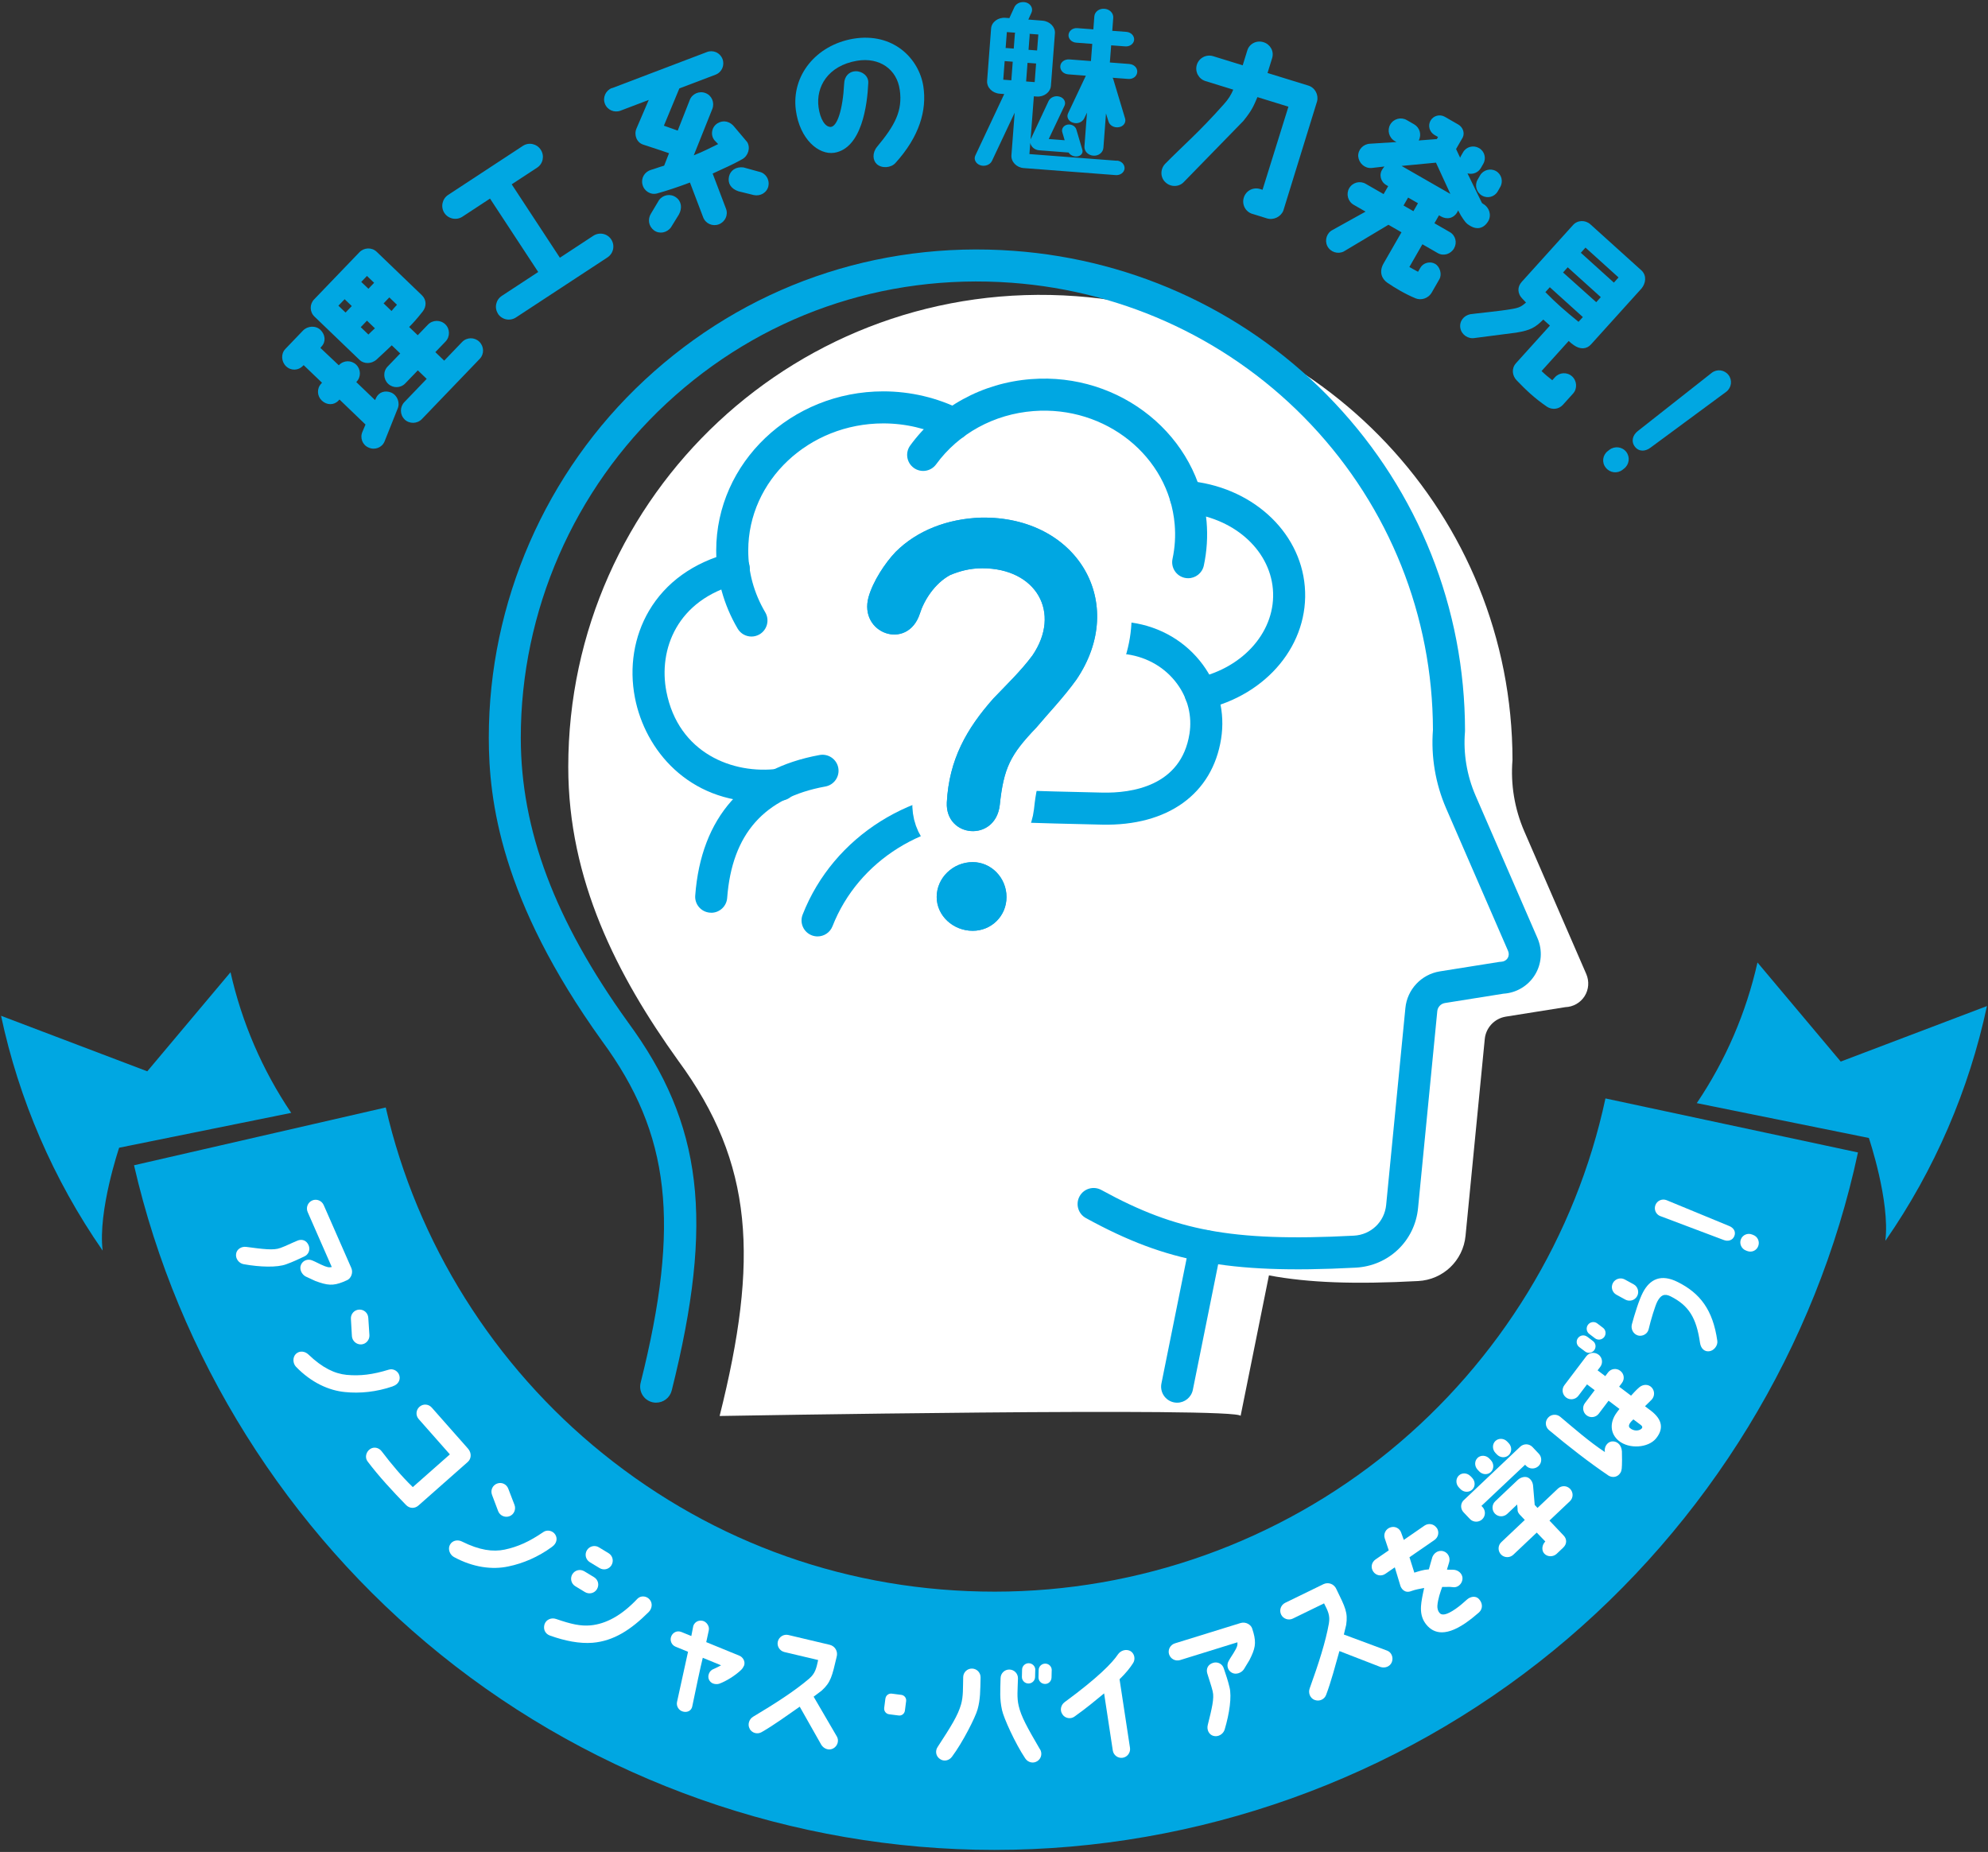 <?xml version="1.0" encoding="UTF-8"?>
<svg id="_レイヤー_1" data-name="レイヤー_1" xmlns="http://www.w3.org/2000/svg" version="1.1" viewBox="0 0 453 422">
  <rect x="0" y="0" width="453" height="422" fill="#333333" stroke="none"/>
  <!-- Generator: Adobe Illustrator 29.6.1, SVG Export Plug-In . SVG Version: 2.1.1 Build 9)  -->
  <defs>
    <style>
      .st0 {
        fill: #2ca6df;
      }

      .st1 {
        fill: #00a7e2;
      }

      .st2 {
        fill: none;
        stroke: #fff;
        stroke-width: 15.71px;
      }

      .st3 {
        fill: #fff;
      }
    </style>
  </defs>
  <g>
    <path class="st1" d="M83.29,96.74l-5.93-5.7-.26.27c-1.04,1.08-2.67,1.03-3.78-.04-1.08-1.04-1.18-2.75-.11-3.87l.17-.18-4.19-4.02-.17.18c-1.04,1.08-2.72,1.15-3.84.08-1.08-1.04-1.21-2.84-.17-3.93l4.02-4.19c1.07-1.11,2.9-1.21,3.99-.17,1.11,1.07,1.29,2.69.25,3.78l-.26.33,4.19,3.96.06-.06c1.07-1.11,2.78-1.15,3.9-.08,1.08,1.04,1.15,2.78.08,3.9l-.06.06,4.28,4.11.23-.48c.62-1.37,2.09-1.81,3.49-1.22,1.4.65,2.03,2.35,1.4,3.72l-2.96,7.42c-.59,1.4-2.23,2.02-3.64,1.37-1.4-.59-2.02-2.23-1.37-3.64l.68-1.61ZM92.19,95.56c-1.08-1.04-1.12-2.81-.05-3.93l5.09-5.3-2.02-1.94-2.87,2.98c-1.07,1.11-2.81,1.12-3.9.08-1.11-1.07-1.18-2.81-.11-3.93l2.87-2.98-1.93-1.85c-.98.96-2.35,2.2-3.45,3.23-1.25,1.12-2.96.98-3.87.11l-10.3-9.9c-1.11-1.07-1.12-2.81-.08-3.9,4.54-4.73,7.18-7.47,10.33-10.75,1.04-1.08,2.81-1.18,3.93-.11l10.3,9.9c1.08,1.04,1.11,2.58.16,3.75-1.33,1.68-2.25,2.7-3.06,3.49l1.96,1.88,2.32-2.41c1.07-1.11,2.84-1.15,3.96-.08,1.08,1.04,1.12,2.81.05,3.93l-2.32,2.41,2.02,1.94,4.08-4.25c1.07-1.11,2.81-1.12,3.9-.08,1.11,1.07,1.18,2.81.11,3.93l-13.17,13.71c-1.07,1.11-2.84,1.15-3.96.08ZM78.74,71.22l1.42-1.48-1.63-1.56-1.42,1.48,1.63,1.56ZM85.43,74.81l-1.81-1.74-1.42,1.48,1.75,1.68c.35-.36,1.07-1.06,1.48-1.42ZM83.95,65.8l1.3-1.36-1.63-1.56-1.3,1.36,1.63,1.56ZM89.22,70.86c.32-.39.89-1.05,1.24-1.41l-1.75-1.68-1.3,1.36,1.81,1.74Z"/>
    <path class="st1" d="M113.48,71.48c-.89-1.36-.49-3.18.88-4.07l8.28-5.43-10.98-16.73-6.29,4.13c-1.36.89-3.21.51-4.11-.85-.89-1.36-.51-3.21.85-4.11l17.04-11.18c1.36-.89,3.18-.49,4.07.88.89,1.36.54,3.19-.82,4.08l-5.8,3.8,10.98,16.73,7.61-5c1.36-.89,3.19-.54,4.08.82.92,1.4.51,3.21-.85,4.11l-20.85,13.68c-1.36.89-3.19.54-4.11-.85Z"/>
    <path class="st1" d="M139.45,20.09l21.63-8.23c1.44-.55,3.01.15,3.56,1.6.53,1.41-.15,3.01-1.6,3.56l-8.24,3.13-3.52,8.49,3.15,1.12,2.75-6.99c.54-1.41,2.19-2.13,3.61-1.55,1.41.54,2.07,2.16,1.54,3.57l-4.24,10.6c2.07-.79,4.15-1.89,5.55-2.56l-.82-.85c-.99-1.19-.67-3.05.67-3.88,1.3-.81,2.89-.52,3.99.98l2.77,3.28c.81,1.3.25,3.12-1.07,3.89-2.25,1.26-4.05,2.03-6.79,3.3l3.04,8c.55,1.44-.19,3.02-1.64,3.57-1.41.53-3.01-.15-3.56-1.6l-3.01-7.93c-2.54.97-5.35,1.9-7.46,2.48-1.49.43-3.02-.55-3.36-2.03-.38-1.47.5-2.92,1.99-3.35.69-.17,1.65-.58,2.95-.94l1.11-2.84s-3.59-1.23-5.89-1.96c-1.47-.47-2.13-2.19-1.55-3.61l2.82-6.57-6.44,2.45c-1.41.53-3.01-.15-3.56-1.6-.54-1.41.19-3.02,1.6-3.56ZM148.37,48.61l1.8-3.01c.91-1.24,2.63-1.54,3.88-.62,1.23.87,1.46,2.44.64,3.91l-1.8,2.92c-.91,1.24-2.62,1.58-3.84.7-1.24-.91-1.55-2.54-.68-3.9ZM175.1,42.38c-.32,1.51-1.82,2.39-3.33,2.07l-3.5-.86c-1.74-.59-2.48-1.83-2.16-3.33.3-1.45,1.62-2.32,3.31-2.11l3.54.98c1.49.28,2.45,1.75,2.13,3.26Z"/>
    <path class="st1" d="M205.01,20.42c-.62-4.55-4.53-7.46-9.76-6.57-6.59,1.14-9.36,5.92-8.73,10.6.37,2.69,1.5,4.54,2.8,4.47,1.42-.13,2.72-3.76,3.04-9.93.06-1.53,1.06-2.7,2.58-2.76,1.6-.03,3.01,1.14,2.91,2.68-.21,4.94-1.47,14.89-7.74,15.9-3.59.55-7.87-3.1-8.76-9.69-1.05-7.91,4.61-14.83,13.05-16.29,9.15-1.53,15.03,4.54,16,10.85.83,5.41-.87,11.42-6.36,17.46-1.01,1.13-3.1,1.28-4.23.27-.93-.83-1.11-2.53.03-3.94,4.03-4.85,5.89-8.17,5.18-13.05Z"/>
    <path class="st1" d="M254.48,36.59c1.05.08,1.84.89,1.77,1.82-.07.89-.97,1.57-2.02,1.49l-20.96-1.6c-1.63-.12-2.91-1.44-2.8-2.93l.74-9.69-5.18,11c-.44.9-1.64,1.33-2.67.97s-1.54-1.38-1.1-2.24l6.57-13.98-1.05-.08c-1.68-.13-2.96-1.44-2.85-2.94l.91-11.93c.11-1.44,1.57-2.55,3.26-2.42l.9.07,1.14-2.49c.44-.95,1.64-1.38,2.73-1.06,1.08.36,1.59,1.43,1.15,2.34l-.7,1.54,3.21.25c1.68.13,2.96,1.44,2.85,2.89l-.91,11.93c-.11,1.49-1.58,2.6-3.26,2.47l-.63-.05-.74,9.79c.06-.09.06-.14.12-.22l3.98-8.51c.44-.86,1.53-1.29,2.51-.98.99.26,1.5,1.24,1.12,2.05l-3.6,7.6,3.63.28-.55-1.87c-.21-.77.33-1.52,1.19-1.69.91-.17,1.83.37,2.03,1.14l1.35,4.56c.26.77-.32,1.48-1.23,1.55-.75.08-1.51-.3-1.89-.89l-6.69-.51c-1.11-.08-1.9-.85-2.04-1.7l-.2,2.56,19.91,1.52ZM228.93,13.92l-.32,4.24,1.84.14.32-4.24-1.74-.13q-.05,0-.11,0ZM231.33,7.45l-1.9-.14-.28,3.63q.05,0,.11,0l1.74.13.25-3.26c.01-.14.02-.28.08-.37ZM233.82,18.56l1.95.15.32-4.24-1.95-.15-.32,4.24ZM236.32,11.49l.28-3.63-2-.15c.04.1.03.24.02.38l-.25,3.26,1.95.15ZM257.37,14.59c1.05.08,1.84.89,1.77,1.82-.07.98-.97,1.66-2.03,1.58l-3.58-.27c.05.1.09.19.14.29l2.71,9.02c.25.91-.4,1.8-1.42,1.95-1.07.2-2.14-.4-2.39-1.35l-.55-1.78-.59,7.83c-.08,1.07-1.1,1.89-2.31,1.79-1.21-.09-2.09-1.05-2.01-2.12l.58-7.69-.63,1.31c-.44.9-1.58,1.33-2.56.98-1.04-.31-1.54-1.29-1.11-2.15l4.04-8.55-4-.31c-1.11-.08-1.89-.89-1.82-1.87.07-.93.97-1.61,2.08-1.53l4.9.37.3-3.91-3.69-.28c-1-.08-1.79-.89-1.72-1.77.07-.93.97-1.61,1.97-1.54l3.69.28.22-2.94c.08-1.07,1.09-1.84,2.3-1.75,1.21.09,2.1,1,2.01,2.08l-.22,2.94,3.21.24c1.05.08,1.84.89,1.77,1.82-.07.89-.97,1.57-2.02,1.49l-3.21-.24-.3,3.91,4.48.34Z"/>
    <path class="st1" d="M287.69,43.25l5.9-18.94-7.06-2.18c-.92,2.12-1.22,2.95-3.21,5.43l-13.56,13.91c-1.11,1.19-3.04,1.2-4.21.05-1.19-1.11-1.18-2.99-.07-4.17,4.08-4.16,7.61-7.09,13.37-13.57,1.06-1.16,1.68-2.19,2.17-3.35l-6.34-1.96c-1.56-.48-2.44-2.15-1.96-3.71.48-1.56,2.15-2.44,3.71-1.96l6.74,2.08c.27-.88.81-2.63,1.05-3.39.48-1.56,2.13-2.36,3.68-1.88,1.56.48,2.46,2.07,1.98,3.63l-1.05,3.39,9.3,2.87c1.52.47,2.37,2.09,1.99,3.59l-7.69,24.9c-.56,1.4-2.22,2.24-3.74,1.77l-3.31-1.02c-1.6-.49-2.44-2.15-1.96-3.71.48-1.56,2.11-2.45,3.71-1.96l.56.17Z"/>
    <path class="st1" d="M309.49,35.65c-.08-1.54,1.14-2.82,2.67-2.9l6.05-.38-.4-.23c-1.3-.75-1.77-2.46-1.02-3.76.77-1.34,2.46-1.77,3.76-1.02l1.67.96c1.3.75,1.77,2.37,1.06,3.69l4.13-.32.27-.47-.83-.48c-1.14-.7-1.52-2.13-.88-3.25.67-1.16,2.13-1.52,3.25-.88l3.08,1.77c.98.56,1.54,1.85,1.01,2.94l-1.52,2.64.93,1.98c.06-.11.09-.24.13-.31l.54-.94c.73-1.27,2.36-1.68,3.63-.95,1.27.73,1.7,2.32.97,3.59l-.54.94c-.62,1.09-1.9,1.56-3.06,1.23l3.3,6.76.31.22c1.34.77,1.93,2.51,1.12,3.92-1.1,1.83-2.71,1.87-3.94,1.16l-.36-.21c-.72-.42-1.02-.83-1.91-2.21l-.66-1.2c-.06.11-.09.24-.15.35-.87,1.52-2.42,1.79-3.76,1.02l-.44-.25-1.04,1.81,3.51,2.02c1.3.75,1.71,2.38.97,3.69-.77,1.34-2.41,1.84-3.71,1.1l-3.51-2.02-2.97,5.18c.62.35,1.38.79,1.98,1.09l.54-.94c.64-1.12,2.22-1.52,3.34-.87,1.12.65,1.62,2.38.98,3.5l-1.73,3.01c-.83,1.45-2.5,1.84-3.67,1.36-2.34-.96-4.71-2.37-6.47-3.57-1.24-.86-1.95-2.47-.85-4.39l4.08-7.1-2.97-1.71-10.19,6.09c-1.35.67-3.02.14-3.73-1.23-.67-1.35-.14-3.02,1.21-3.69l7.5-4.17-2.72-1.56c-1.3-.75-1.77-2.46-1.02-3.76.77-1.34,2.46-1.77,3.76-1.02l4.09,2.35,1.04-1.81-.43-.25c-1.3-.75-1.73-2.44-.84-3.66.08-.14.31-.45.43-.57l-2.94.34c-1.56.12-2.89-1.08-3.03-2.61ZM319.37,37.81l11.12,6.38-3.28-7.13-7.85.75ZM323.11,46.31l-2.25-1.29-1.04,1.81,2.25,1.29,1.04-1.81ZM341.85,42.62l-.56.98c-.73,1.27-2.32,1.7-3.59.97s-1.74-2.35-1.01-3.61l.56-.98c.73-1.27,2.38-1.72,3.65-.99,1.27.73,1.68,2.36.95,3.63Z"/>
    <path class="st1" d="M345.4,82.81l7.78-8.62c-.37-.34-1.15-1.04-1.52-1.37-1.8,1.81-2.95,2.46-6.18,2.98l-9.43,1.22c-1.49.28-3-.73-3.28-2.23-.29-1.55.74-2.88,2.26-3.19.79-.13,7.03-.74,9.26-1.15,1.91-.3,2.39-.6,3.44-1.51-.22-.25-.72-.76-.78-.82-1.25-1.24-1.21-2.78-.2-3.89l11.7-12.96c1.04-1.15,2.81-1.18,3.96-.14.03.03,11.72,10.58,11.72,10.58,1.12,1.18.88,2.82-.06,4l-11.53,12.77c-1.01,1.12-2.48,1.19-3.92.17-.55-.39-.77-.58-1.17-.95l-6.18,6.85c.78.76,1.55,1.4,2.44,2.09l.62-.68c1.01-1.12,2.75-1.23,3.89-.2,1.12,1.01,1.24,2.81.23,3.92l-2.32,2.57c-.95,1.05-2.48,1.19-3.64.42-2.85-1.95-4.84-3.86-6.87-5.98-1.06-1.07-1.23-2.75-.2-3.89ZM359.7,73.33l.98-1.08-7.53-6.8-1.01,1.12c2.43,2.48,4.45,4.24,7.56,6.77ZM356.17,62.09l7.56,6.77,1.04-1.15-7.54-6.8-1.06,1.18ZM360.22,57.6l7.53,6.8,1.06-1.18-7.53-6.8-1.06,1.18Z"/>
    <path class="st1" d="M370.07,106.78l-.36.28c-1.19.92-2.89.69-3.81-.5-.95-1.17-.73-2.87.47-3.78l.36-.28c1.19-.92,2.92-.72,3.84.47s.69,2.89-.5,3.81ZM390.06,84.95c1.19-.92,2.89-.69,3.81.5.92,1.19.69,2.89-.5,3.81l-17.25,12.73c-1.19.92-2.66.99-3.58-.2s-.52-2.66.68-3.58l16.84-13.26Z"/>
  </g>
  <g>
    <path class="st3" d="M282.69,322.66l6.46-32.04h0c9.06,1.7,19.63,2.06,34,1.29,5.68-.29,10.26-4.66,10.8-10.32l4.38-44.83c.25-2.58,2.22-4.68,4.8-5.1l13.55-2.16c1.8-.06,3.44-.99,4.4-2.5.96-1.51,1.09-3.4.38-5.05l-14.12-32.51c-2.22-5.12-3.15-10.7-2.69-16.28-.06-55.65-43.38-101.54-99.42-105.67-63.1-4.64-115.74,45.16-115.74,107.27,0,25.72,11.08,47.47,25.07,66.95,17.22,23.41,18.35,45.33,9.42,80.95,0,0,118.72-2.09,118.72,0Z"/>
    <g>
      <g>
        <path class="st1" d="M270.75,131.76c-.25,0-.51-.03-.77-.08-1.97-.42-3.22-2.36-2.8-4.33.55-2.58.72-5.22.49-7.87-1.32-15.49-15.74-27.07-32.17-25.81-8.99.69-17.08,5.12-22.19,12.14-1.19,1.63-3.47,1.99-5.1.8-1.63-1.19-1.99-3.47-.8-5.1,6.37-8.75,16.41-14.27,27.53-15.12,20.4-1.58,38.34,13,40,32.47.29,3.37.07,6.74-.63,10.02-.37,1.71-1.88,2.88-3.56,2.88Z"/>
        <path class="st1" d="M273.58,161.71c-1.67,0-3.18-1.16-3.56-2.86-.44-1.97.8-3.92,2.77-4.36,10.79-2.41,18.05-10.92,17.26-20.24-.78-9.2-9.26-16.52-20.15-17.41-2.01-.16-3.5-1.93-3.34-3.94.16-2.01,1.91-3.5,3.94-3.34,14.46,1.18,25.74,11.31,26.82,24.07,1.11,13-8.54,24.77-22.94,27.98-.27.06-.54.09-.8.09Z"/>
        <path class="st1" d="M173.45,182.74c-16.57,0-26.46-11.8-28.77-23.75-1.35-6.95-.21-13.97,3.19-19.78,3.82-6.5,10.18-11.07,18.42-13.2,1.96-.5,3.94.67,4.45,2.62.5,1.95-.67,3.94-2.62,4.45-13.83,3.58-18.14,14.89-16.27,24.52,2.72,14.01,15.13,18.93,25.52,17.57,2-.26,3.83,1.15,4.09,3.15.26,2-1.15,3.83-3.15,4.09-1.68.22-3.3.32-4.86.32Z"/>
        <path class="st1" d="M171.24,145.05c-1.25,0-2.47-.64-3.15-1.8-3.2-5.43-4.89-11.58-4.89-17.8,0-20,17.08-36.27,38.08-36.27,6.18,0,12.32,1.45,17.74,4.18,1.8.91,2.52,3.1,1.62,4.9-.91,1.8-3.11,2.52-4.9,1.62-4.41-2.22-9.41-3.4-14.46-3.4-16.97,0-30.78,13-30.78,28.97,0,4.98,1.31,9.72,3.88,14.09,1.02,1.74.44,3.97-1.29,5-.58.34-1.22.51-1.85.51Z"/>
        <path class="st1" d="M162.06,207.97c-.09,0-.18,0-.28,0-2.01-.15-3.52-1.9-3.36-3.91,1.34-17.83,11.15-28.9,28.36-32.02,1.98-.35,3.88.96,4.24,2.94.36,1.98-.96,3.88-2.94,4.24-13.96,2.53-21.28,10.83-22.38,25.39-.14,1.92-1.74,3.38-3.64,3.38Z"/>
        <path class="st1" d="M186.29,213.38c-.44,0-.89-.08-1.33-.25-1.88-.74-2.8-2.85-2.06-4.73,7-17.86,25.18-29.29,45.32-28.45,6.63.28,17.39.55,23.01.66,6.59.14,17.92-1.43,19.81-13.4.64-4.03-.37-8.09-2.84-11.43-2.67-3.62-6.69-5.99-11.31-6.67-3.95-.29-7.53.76-10.06,2.99-1.88,1.66-2.98,3.84-3.09,6.14-.1,2.01-1.78,3.57-3.82,3.47-2.01-.1-3.57-1.8-3.47-3.82.2-4.3,2.18-8.3,5.56-11.28,4.05-3.56,9.58-5.26,15.58-4.77.07,0,.15.01.22.02,6.62.94,12.4,4.35,16.26,9.58,3.64,4.93,5.13,10.94,4.18,16.91-1.98,12.55-12.14,19.91-27.17,19.56-4.86-.1-15.96-.37-23.16-.67-17.02-.73-32.35,8.86-38.22,23.82-.56,1.44-1.94,2.32-3.4,2.32Z"/>
        <g>
          <path class="st1" d="M268.24,319.63c-.24,0-.48-.02-.73-.07-1.98-.4-3.25-2.32-2.86-4.3l6.46-32.04c.4-1.98,2.32-3.26,4.3-2.86,1.98.4,3.25,2.32,2.86,4.3l-6.46,32.04c-.35,1.73-1.87,2.93-3.57,2.93Z"/>
          <path class="st1" d="M149.52,319.63c-.29,0-.59-.04-.89-.11-1.96-.49-3.14-2.47-2.65-4.43,9.09-36.3,6.79-56.69-8.82-77.91-23.11-32.17-25.78-54.85-25.78-69.11,0-30.81,12.95-60.51,35.53-81.49,22.9-21.28,52.78-31.72,84.12-29.42,28.03,2.06,53.99,14.37,73.09,34.65,19.13,20.31,29.68,46.82,29.71,74.65,0,.1,0,.2-.01.3-.41,4.93.43,9.96,2.41,14.53l14.12,32.5c1.19,2.77.95,5.93-.65,8.45-1.56,2.46-4.2,4.01-7.1,4.19l-13.35,2.13c-.93.15-1.65.91-1.74,1.85l-4.38,44.84c-.71,7.5-6.7,13.23-14.25,13.61-14.88.79-25.64.37-34.86-1.36-9.03-1.7-16.97-4.67-26.58-9.94-1.77-.97-2.41-3.19-1.44-4.96s3.19-2.41,4.96-1.44c8.89,4.88,16.19,7.62,24.41,9.17,8.62,1.62,18.84,2,33.13,1.24,3.9-.2,6.99-3.15,7.36-7.02l4.38-44.85c.41-4.23,3.63-7.67,7.84-8.35l13.56-2.16c.15-.02.31-.04.46-.04.58-.02,1.12-.32,1.43-.81.31-.48.35-1.1.11-1.65l-14.12-32.5c-2.44-5.63-3.47-11.81-3-17.88-.06-25.91-9.91-50.59-27.72-69.51-17.84-18.95-42.1-30.44-68.31-32.37-29.29-2.15-57.22,7.61-78.62,27.49-21.1,19.6-33.2,47.36-33.2,76.15,0,21.06,7.75,41.65,24.39,64.82,17.09,23.23,19.71,45.21,10,83.97-.42,1.66-1.9,2.76-3.54,2.76Z"/>
        </g>
      </g>
      <g>
        <path class="st2" d="M215.75,182.85c.51-9.75,4.49-16.8,10.65-23.73,2.95-3.08,6.28-6.28,8.85-9.75,6.67-9.75.9-19.88-11.42-19.88-2.82,0-5.13.64-7.31,1.54-3.59,1.92-6.03,5.9-6.93,8.85-2.82,8.47-13.98,4.49-11.67-3.85,1.03-3.59,3.72-7.7,6.16-10.26,4.87-4.87,11.8-7.57,19.5-7.82,21.81-.38,33.61,19.37,21.68,36.94-2.95,4.1-6.54,7.82-9.11,10.9-5.9,6.16-7.44,9.11-8.34,17.7-1.03,8.47-12.44,7.44-12.06-.64ZM213.44,204.4c0-4.36,3.72-7.95,8.21-7.95,4.23,0,7.7,3.59,7.7,7.95s-3.46,7.7-7.7,7.7c-4.49,0-8.21-3.46-8.21-7.7Z"/>
        <path class="st0" d="M215.75,182.85c.51-9.75,4.49-16.8,10.65-23.73,2.95-3.08,6.28-6.28,8.85-9.75,6.67-9.75.9-19.88-11.42-19.88-2.82,0-5.13.64-7.31,1.54-3.59,1.92-6.03,5.9-6.93,8.85-2.82,8.47-13.98,4.49-11.67-3.85,1.03-3.59,3.72-7.7,6.16-10.26,4.87-4.87,11.8-7.57,19.5-7.82,21.81-.38,33.61,19.37,21.68,36.94-2.95,4.1-6.54,7.82-9.11,10.9-5.9,6.16-7.44,9.11-8.34,17.7-1.03,8.47-12.44,7.44-12.06-.64ZM213.44,204.4c0-4.36,3.72-7.95,8.21-7.95,4.23,0,7.7,3.59,7.7,7.95s-3.46,7.7-7.7,7.7c-4.49,0-8.21-3.46-8.21-7.7Z"/>
        <path class="st1" d="M215.75,182.85c.51-9.75,4.49-16.8,10.65-23.73,2.95-3.08,6.28-6.28,8.85-9.75,6.67-9.75.9-19.88-11.42-19.88-2.82,0-5.13.64-7.31,1.54-3.59,1.92-6.03,5.9-6.93,8.85-2.82,8.47-13.98,4.49-11.67-3.85,1.03-3.59,3.72-7.7,6.16-10.26,4.87-4.87,11.8-7.57,19.5-7.82,21.81-.38,33.61,19.37,21.68,36.94-2.95,4.1-6.54,7.82-9.11,10.9-5.9,6.16-7.44,9.11-8.34,17.7-1.03,8.47-12.44,7.44-12.06-.64ZM213.44,204.4c0-4.36,3.72-7.95,8.21-7.95,4.23,0,7.7,3.59,7.7,7.95s-3.46,7.7-7.7,7.7c-4.49,0-8.21-3.46-8.21-7.7Z"/>
      </g>
    </g>
  </g>
  <g>
    <g>
      <path class="st1" d="M226.63,421.54c-45.79,0-90.61-15.8-126.2-44.5-35.04-28.25-59.86-67.85-69.89-111.51l57.36-13.17c7.08,30.85,24.65,58.86,49.47,78.87,25.53,20.58,56.39,31.46,89.27,31.46s64.75-11.4,90.06-32.11c24.98-20.44,42.43-48.95,49.13-80.28l57.54,12.31c-9.49,44.34-34.14,84.66-69.41,113.52-35.79,29.28-81.01,45.41-127.32,45.41Z"/>
      <g>
        <path class="st3" d="M63.85,284.39c1.44-.53,2.42-1.06,3.89-1.67.99-.43,2.07-.15,2.58,1.03.43.99.01,2.13-1,2.57-1.36.63-2.55,1.22-4.11,1.77-2.03.76-5.91.66-9.69-.02-1.07-.19-1.9-1.27-1.72-2.36.15-1.08,1.24-1.73,2.33-1.58,3.73.5,6.27.83,7.72.25ZM71.14,273.55c.99-.43,2.18.03,2.62,1.05l6.29,14.33c.5,1.13-.12,2.42-.95,2.78-.36.16-.33.14-.94.41-2.29.91-3.55.8-6.3-.22l-2.22-1.03c-.85-.45-1.5-1.64-1.06-2.65.41-1,1.57-1.44,2.58-1,.96.4,1.13.55,1.95.92,1.48.69,1.85.7,2.49.58l-5.49-12.52c-.45-1.02.02-2.21,1.03-2.65Z"/>
        <path class="st3" d="M89.52,315.9c-3.77,1.3-7.54,1.65-10.86,1.31-3.71-.34-7.73-2.16-11.2-5.75-.74-.77-.83-2.14-.05-2.93.88-.85,2.11-.6,2.85.1,3.23,3.1,6.02,4.39,8.72,4.66,3.11.29,5.95-.06,9.59-1.18,1.03-.34,2.17.32,2.44,1.36.29,1.06-.36,2.05-1.49,2.41ZM79.96,300.51c-.06-1.1.77-2.03,1.87-2.09s2.03.77,2.09,1.87l.26,3.97c.05,1.08-.8,2.04-1.87,2.09-1.1.06-2.04-.8-2.12-1.86l-.23-3.99Z"/>
        <path class="st3" d="M106.63,333.1l-11.28,9.96c-.77.68-1.94.79-2.84-.13-2.94-3.01-6.23-6.56-8.73-9.89-.69-.87-.4-2.17.52-2.82.89-.63,2.04-.36,2.69.51,2.26,2.97,4.48,5.62,7.07,8.14l8.45-7.46-7.1-8.04c-.74-.83-.64-2.08.17-2.8.83-.74,2.06-.66,2.8.17l8.29,9.39c.91,1.08.64,2.36-.04,2.96Z"/>
        <path class="st3" d="M125.83,352.45c-3.21,2.37-6.71,3.82-9.98,4.49-3.64.79-8.02.25-12.41-2.14-.94-.52-1.44-1.79-.92-2.78.59-1.08,1.84-1.21,2.75-.75,4.01,2,7.06,2.39,9.72,1.84,3.06-.65,5.66-1.84,8.8-3.99.88-.63,2.17-.34,2.74.57.59.93.27,2.07-.7,2.75ZM112.11,340.61c-.39-1.03.13-2.17,1.16-2.55,1.03-.39,2.17.13,2.55,1.17l1.43,3.72c.37,1.01-.15,2.19-1.16,2.55-1.03.39-2.19-.15-2.57-1.14l-1.41-3.74Z"/>
        <path class="st3" d="M147.81,367.34c-4.01,4-7.95,6.6-12.79,7-2.99.23-6.28-.43-9.61-1.61-1.51-.53-1.59-1.84-1.31-2.66.38-1.04,1.55-1.52,2.6-1.16,3.49,1.2,5.6,1.67,7.91,1.46,3.37-.34,6.9-2.1,10.64-6.06.77-.8,2.09-.66,2.78.17.73.83.57,2.07-.22,2.86ZM136.03,362.12c-.56.93-1.77,1.24-2.73.67l-2.21-1.34c-.95-.58-1.23-1.8-.67-2.73.58-.95,1.77-1.24,2.73-.67l2.21,1.34c.95.58,1.24,1.77.67,2.72ZM139.35,356.65c-.58.95-1.77,1.24-2.73.67l-2.21-1.34c-.95-.58-1.24-1.77-.67-2.73.56-.92,1.77-1.24,2.72-.67l2.21,1.34c.95.58,1.23,1.8.67,2.73Z"/>
        <path class="st3" d="M169.49,379.64c-.09.22-.29.56-.57.84-1.41,1.37-3.47,2.61-5,3.18-.42.15-1.03.13-1.5-.06-.71-.32-1.3-1.18-.86-2.27.19-.47.58-.87,1.11-1.04.64-.29,1.17-.56,1.64-.82-.64-.26-3.78-1.55-4.17-1.71-.5,1.94-1.64,7.42-2.41,11.13-.19.86-1.03,1.4-2.08,1.13-.98-.24-1.58-1.23-1.38-2.19,0,0,2.44-11.12,2.51-11.44-.64-.26-2.84-1.16-2.84-1.16-.92-.38-1.36-1.43-.99-2.35.36-.89,1.32-1.41,2.35-.99,0,0,1.84.75,2.23.91.14-.59.27-1.54.44-2.26.17-.65.93-1.47,2.15-1.2.78.16,1.61,1.15,1.39,2.16,0,0-.52,2.38-.58,2.69,2.73,1.12,7.57,3.1,7.57,3.1.75.31,1.45,1.31,1.01,2.36Z"/>
        <path class="st3" d="M170.84,393.94c-.55-.93-.16-2.2.77-2.75,5.14-3.07,9.55-5.92,12.77-8.68,1.4-1.21,1.63-2.33,2.05-4.24l-7.69-1.82c-1.08-.26-1.75-1.34-1.5-2.39.26-1.08,1.34-1.75,2.42-1.49l9.41,2.23c1.17.28,1.96,1.48,1.56,2.81-1.03,4.36-1.3,5.74-3.42,7.65,0,0-.68.52-1.81,1.36l5.29,9.07c.55.93.17,2.17-.8,2.71-.96.54-2.1.15-2.72-.77l-4.94-8.73c-2.74,1.91-5.91,4.22-8.7,5.81-.96.54-2.18.2-2.72-.77Z"/>
        <path class="st3" d="M201.77,387.02c.09-.68.73-1.18,1.44-1.09l2.18.28c.69.09,1.18.73,1.09,1.41l-.28,2.17c-.09.72-.73,1.21-1.42,1.12l-2.18-.28c-.71-.09-1.21-.73-1.12-1.45l.28-2.18Z"/>
        <path class="st3" d="M214.17,400.81c-.92-.62-1.13-1.83-.5-2.75,3.12-4.79,4.6-7.16,5.32-9.67.53-1.88.42-3.66.49-6.24.03-1.11.95-1.96,2.03-1.93,1.11.03,1.96.95,1.93,2.03-.07,2.94-.04,5.02-.69,7.29-.5,1.79-3.37,7.49-5.83,10.77-.65.89-1.86,1.16-2.75.5ZM236.98,398.58c.58.95.31,2.17-.64,2.75-.92.58-2.11.28-2.72-.64-2.29-3.42-4.91-9.2-5.29-11.01-.57-2.57-.4-4.37-.33-7.31.03-1.08.92-1.96,2.03-1.93,1.08.03,1.96.92,1.93,2.03-.06,2.58-.29,4.35.17,6.26.57,2.45,1.95,4.92,4.83,9.86ZM235.9,380.51l-.04,1.65c-.02.84-.73,1.48-1.54,1.46-.81-.02-1.49-.7-1.46-1.54l.04-1.65c.02-.81.73-1.46,1.54-1.43.81.02,1.49.7,1.47,1.51ZM239.65,380.61l-.04,1.65c-.02.84-.7,1.49-1.51,1.46-.84-.02-1.49-.7-1.46-1.54l.04-1.65c.02-.81.7-1.46,1.54-1.44.81.02,1.46.7,1.44,1.51Z"/>
        <path class="st3" d="M242.1,390.65c-.65-.9-.38-2.13.49-2.78,7.63-5.6,10.86-8.95,12.15-10.88.62-.91,1.84-1.28,2.8-.79.96.52,1.25,1.85.66,2.76-.69,1.08-1.63,2.28-3.09,3.69l2.38,15.63c.16,1.07-.59,2.1-1.66,2.26-1.1.17-2.1-.59-2.26-1.66l-1.98-13.01c-1.78,1.46-3.96,3.31-6.74,5.28-.87.65-2.16.42-2.75-.49Z"/>
        <path class="st3" d="M266.39,376.96c-.32-1.03.27-2.16,1.34-2.49l14.95-4.63c1.18-.37,2.39.39,2.65,1.25.12.37.11.34.3.98.64,2.38.4,3.62-.93,6.23l-1.27,2.09c-.54.8-1.8,1.31-2.75.76-.95-.52-1.26-1.72-.7-2.68.5-.91.68-1.06,1.13-1.83.86-1.4.9-1.76.86-2.41l-13.06,4.05c-1.06.33-2.19-.26-2.52-1.33ZM276.34,385.42c-.37-1.49-.78-2.53-1.23-4.06-.32-1.03.08-2.07,1.32-2.45,1.03-.32,2.12.23,2.44,1.29.47,1.43.92,2.67,1.3,4.29.53,2.1-.01,5.95-1.11,9.62-.31,1.04-1.47,1.75-2.54,1.45-1.06-.27-1.58-1.43-1.31-2.49.91-3.65,1.53-6.14,1.12-7.65Z"/>
        <path class="st3" d="M299.57,387.37c-1.02-.37-1.52-1.6-1.14-2.62,2.03-5.64,3.64-10.63,4.38-14.81.31-1.82-.21-2.84-1.1-4.58l-7.1,3.46c-1,.49-2.21.07-2.68-.9-.49-1-.07-2.2.93-2.69l8.7-4.24c1.08-.53,2.46-.1,2.99,1.19,1.96,4.02,2.63,5.27,2.2,8.08,0,0-.2.83-.53,2.2l9.84,3.66c1.02.37,1.5,1.57,1.1,2.61-.4,1.03-1.53,1.45-2.59,1.13l-9.36-3.63c-.91,3.22-1.9,7.01-3.04,10.01-.4,1.03-1.56,1.53-2.59,1.13Z"/>
        <path class="st3" d="M327.39,348.15c.63.92.38,2.14-.51,2.76l-5.71,3.94,1.11,3.51c1.03-.31,1.98-.67,3.31-.75.23-.89.53-1.82.79-2.77.27-.77,1.23-1.76,2.58-1.34,1.04.34,1.58,1.5,1.24,2.54-.17.55-.33,1.11-.49,1.62.42.08,1.41-.02,1.84.08,1.06.22,1.84,1.14,1.69,2.19-.16,1.09-1.15,1.93-2.24,1.73-.63-.12-1.79,0-2.37-.05-.44,1.22-.99,2.8-1.1,4.33-.03.53.13,1.15.42,1.5.53.77,1.66.61,3.74-.83.99-.68,1.84-1.46,2.54-2.08.8-.74,2.04-.97,2.77-.16.83.89.98,2.17,0,3.07-.82.71-1.89,1.6-3.08,2.42-5.01,3.42-7.67,2.11-9.18-.02-.77-1.11-1.03-2.39-.94-3.84.07-1.11.35-2.51.72-4.15-.87.16-2.08.38-2.92.7-1.52.61-2.29-.57-2.49-1.17l-1.28-4.23-2.15,1.48c-.92.63-2.13.41-2.76-.51-.63-.91-.41-2.13.51-2.76l3.02-2.08-.92-2.76c-.33-1.05.27-2.16,1.32-2.48,1.04-.35,2.14.24,2.46,1.29l.57,1.57,4.72-3.26c.89-.61,2.13-.41,2.76.51Z"/>
        <path class="st3" d="M335.11,336.39l.35.37c.74.79.75,1.98.01,2.68-.74.7-1.95.65-2.7-.14l-.35-.37c-.74-.79-.73-2,0-2.7s1.93-.63,2.67.16ZM333.34,342.04s12.98-12.29,13.07-12.38c.79-.74,2.04-.73,2.8.08l1.45,1.53c.74.79.71,2.06-.08,2.8-.81.76-2.08.73-2.83-.06l-.23-.24-9.95,9.38.25.26c.74.79.73,2.04-.08,2.8-.79.74-2.06.71-2.8-.08l-1.45-1.53c-.68-.72-.72-1.8-.14-2.55l-.02-.02ZM336.67,332.22c.74-.7,1.95-.65,2.7.14l.35.37c.74.79.73,2,0,2.7-.74.7-1.93.63-2.67-.16l-.35-.37c-.74-.79-.75-1.98-.01-2.68ZM345.81,343.85c-.03-.3-.07-.64-.1-1.02l-2.25,2.13c-.81.76-2.06.75-2.83-.06-.74-.79-.71-2.06.1-2.82l5.08-4.81c.59-.56,1.43-.85,2.14-.66.67.19,1.31.95,1.39,1.95,0,0,.24,2.83.37,4.37l.64.68,4.65-4.4c.81-.76,2.04-.73,2.8.08.74.79.73,2.04-.08,2.8l-4.65,4.4,3.2,3.38c.81.81.82,1.96-.08,2.8l-1.48,1.4c-.76.72-2.06.75-2.8-.03-.72-.76-.54-2.05.22-2.78l-1.96-2.03-5.35,5.06c-.79.74-2.06.71-2.8-.08-.76-.81-.71-2.06.08-2.8l5.35-5.06-1.22-1.29c-.35-.46-.43-.63-.43-1.2ZM340.75,328.36c.74-.7,1.95-.65,2.7.14l.35.37c.74.79.73,2,0,2.7s-1.95.65-2.7-.14l-.35-.37c-.74-.79-.73-2,0-2.7Z"/>
        <path class="st3" d="M366.44,336.18c-4.02-2.7-9.04-6.58-13.48-10.31-.85-.72-.96-1.97-.22-2.8.7-.83,1.97-.92,2.8-.22,3.04,2.56,6.62,5.69,10.16,8.03,0-.04-.04-.25-.04-.4,0-1.09.84-2.11,1.95-2.03,1.08.06,1.89.98,1.97,2.28.04.64.05,3.17-.04,3.93-.04.35-.12.7-.33.99-.54.87-1.69,1.24-2.78.54ZM361.46,309.06c.67-.89,1.92-1.04,2.8-.37.86.65,1.06,1.89.38,2.78l-.6.79c.53.4,1.1.83,1.75,1.32l.63-.84c.67-.89,1.92-1.04,2.78-.38.89.67,1.06,1.89.38,2.78l-.63.84c.93.71,1.84,1.4,2.71,2.05.45-.49,1.19-1.32,1.9-1.92.83-.69,2.04-.75,2.79.04s.75,2.04-.04,2.84c-.3.3-1.15,1.12-1.47,1.45.24.18,1.39,1.05,1.39,1.05,2.62,2.02,2.89,4.15,1.09,6.33-1.73,2.08-6.05,2.47-8.49.47-1.94-1.62-2.1-4.15-.42-6.42.18-.28.42-.55.62-.81-.81-.62-1.65-1.25-2.49-1.88l-2.23,2.95c-.65.86-1.89,1.06-2.78.38-.86-.65-1.04-1.92-.38-2.78l2.23-2.95c-.65-.49-1.22-.92-1.75-1.32l-1.98,2.61c-.65.86-1.92,1.04-2.78.38-.89-.67-1.06-1.93-.41-2.79l4.99-6.59ZM361.65,304.57l1.34,1.02c.65.49.78,1.42.27,2.09-.49.65-1.42.78-2.06.29l-1.34-1.01c-.65-.49-.78-1.42-.29-2.06.51-.67,1.43-.8,2.08-.31ZM363.94,301.55l1.34,1.02c.65.49.76,1.44.27,2.09-.49.65-1.43.8-2.08.31l-1.34-1.02c-.65-.49-.76-1.44-.27-2.09.49-.65,1.43-.8,2.08-.31ZM372.2,323.44c-.33.28-.49.46-.71.74-.36.48-.41.89-.11,1.2.91.84,2.29.71,2.79.04.15-.3-.03-.51-.34-.75,0,0-1.29-.98-1.63-1.23Z"/>
        <path class="st3" d="M370.36,296.14l-2.03-1.11c-.95-.52-1.33-1.71-.79-2.69.52-.95,1.74-1.31,2.69-.79l2.03,1.11c.95.52,1.31,1.74.79,2.69-.53.98-1.74,1.31-2.69.79ZM373.21,304.3c-1.06-.31-1.63-1.47-1.36-2.52.59-2.21,1.63-5.58,2.51-7.26,1.61-3.09,4.17-4.27,7.91-2.4,5.09,2.53,8.05,6.33,9.05,13.42.16,1.08-.81,2.3-1.91,2.38-.88.1-1.83-.48-2.04-1.97-.82-5.65-2.54-8.47-6.71-10.56-1.48-.74-2.27-.17-2.99,1.15-.49.9-1.54,4.33-2.01,6.4-.27,1.05-1.42,1.66-2.46,1.37Z"/>
        <path class="st3" d="M378.33,277.12c-1.01-.39-1.5-1.52-1.11-2.53s1.52-1.5,2.53-1.11l14.25,5.88c1.01.39,1.6,1.27,1.21,2.28-.39,1.01-1.45,1.31-2.45.91l-14.43-5.44ZM399.22,281.3l.31.12c1.01.39,1.5,1.52,1.11,2.53-.37,1.02-1.49,1.51-2.5,1.12l-.31-.12c-1.01-.39-1.53-1.53-1.14-2.54.39-1.01,1.52-1.5,2.53-1.11Z"/>
      </g>
    </g>
    <path class="st1" d="M452.76,229.25c-4.07,19.07-11.9,37.3-23.15,53.5,1.11-9.05-3.76-23.44-3.76-23.44l-39.21-7.94c6.6-9.77,11.27-20.66,13.83-32.05l18.97,22.58,33.33-12.65Z"/>
    <path class="st1" d="M.24,231.47c4.07,19.07,11.9,37.3,23.15,53.5-1.11-9.05,3.76-23.44,3.76-23.44l39.21-7.94c-6.6-9.77-11.27-20.66-13.83-32.05l-18.97,22.58L.24,231.47Z"/>
  </g>
</svg>